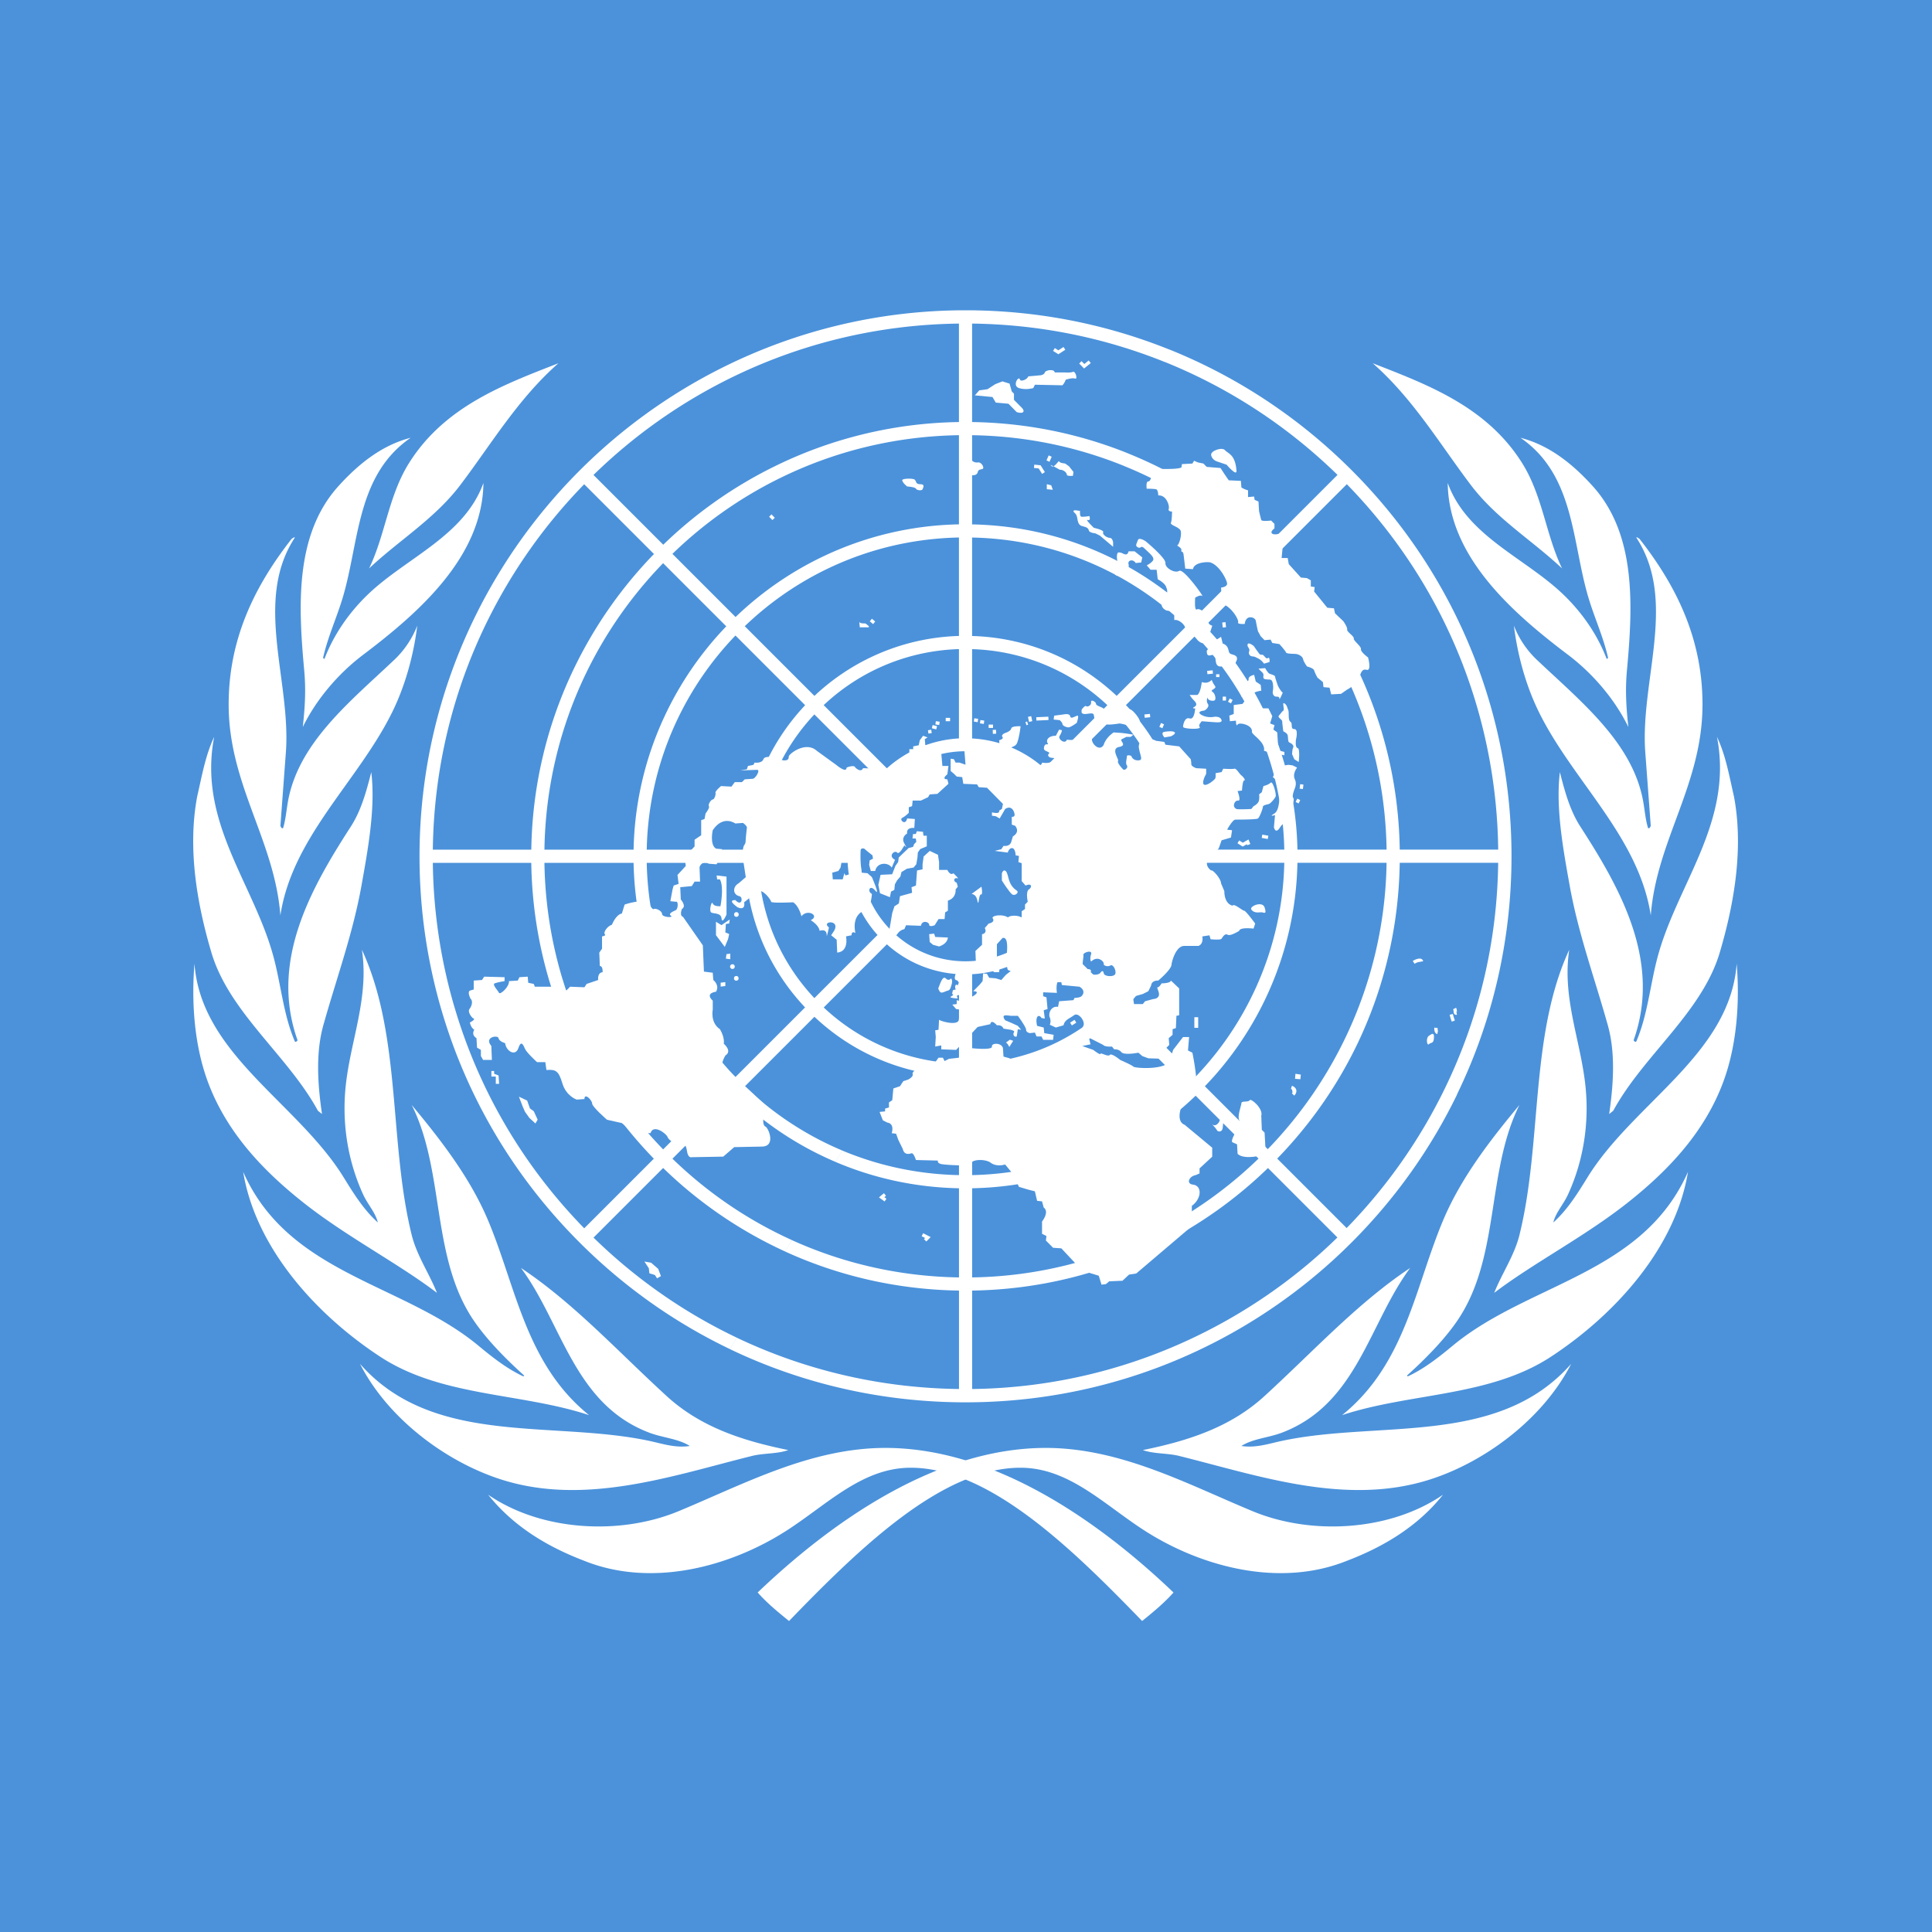 <svg viewBox="0 0 512 512" xmlns:xlink="http://www.w3.org/1999/xlink" xmlns="http://www.w3.org/2000/svg" vocab="https://schema.org/" typeof="ImageObject">
  <title xml:lang="en" property="name"></title>
  <desc xml:lang="en" property="description"></desc>
  <defs>
    <style type="text/css" media="all">
      #circle:target~g{mask:url(#circle-mask);}
      #rounded-square:target~g{mask:url(#rounded-square-mask);}
      #square:target~g{mask:url(#square-mask);}
    </style>
    <mask id="circle-mask">
      <rect height="512" width="512" fill="#000" />
      <circle cx="256" cy="256" r="256" fill="#fff" />
    </mask>
    <mask id="rounded-square-mask">
      <rect height="512" width="512" fill="#000" />
      <rect height="512" width="512" fill="#fff" rx="64" ry="64" />
    </mask>
    <mask id="square-mask">
      <rect height="512" width="512" fill="#000" />
      <rect height="512" width="512" fill="#fff" />
    </mask>
  </defs>
  <view id="circle" />
  <view id="rounded-square" />
  <view id="square" />
  <g>
    <rect height="512" width="512" fill="#4b92db">
      <title>"UN blue" background</title>
    </rect>
    <g transform="translate(51.2 82.227)scale(0.878 0.878)">
      <!-- 466.259x395.622 -->
      <g transform="translate(-367.97 -200.017)">
        <title>Olive branches</title>
        <path d="M663.853 587.03c-2.694 3.079-6.18 5.956-9.466 8.608-21.233-21.943-46.16-46.262-69.854-46.262-14.69 0-25.27 11.182-37.613 19.072-17.13 10.949-40.626 17.115-60.761 9.08-10.83-4.113-21.323-10.17-29.165-20.01 15.848 10.93 39.58 12.4 57.472 4.977 19.776-8.205 39.904-19.099 62.44-19.099 33.223 0 64.797 22.473 86.947 43.635m-245.542-69.014c21.996 25.039 57.87 16.983 87.234 23.237 4.087.87 7.926 2.227 12.313 1.554-3.49-2.214-8.118-2.463-12.15-3.982-22.783-8.583-26.335-32.967-38.804-49.748 15.926 10.587 29.12 25.082 44.012 38.703 10.364 9.48 23.277 13.537 36.67 16.262-3.218 1.176-7.428.899-10.894 1.758-24.056 5.968-50.727 15.388-76.324 6.941-16.52-5.451-33.71-18.361-42.057-34.725m-35.258-57.95c13.72 31.063 48.191 33.496 71.111 52.552 4.358 3.624 8.679 6.959 13.466 9.191l.247-.25c-5.289-4.785-11.012-10.488-15.109-16.44-13.1-19.035-8.74-45.052-18.841-65.232 9.177 10.988 17.784 22.302 23.068 34.883 8.503 20.246 11.392 43.342 30.463 58.726-20.64-6.81-44.452-5.454-63.039-17.628-19.537-12.797-37.644-32.996-41.366-55.802m-14.697-62.846c1.984 27.368 31.12 41.987 45.014 64.484 2.967 4.805 6.02 9.765 10.33 13.645-.672-2.913-3.07-5.495-4.39-8.354-4.455-9.653-6.472-20.823-5.36-32.31 1.354-13.975 7.18-26.953 4.944-41.655 11.975 25.848 8.112 58.162 15.033 86.11 1.531 6.183 5.296 11.594 7.616 17.45-11.766-8.951-27.185-16.896-40.1-27.076-12.49-9.845-23.332-21.384-28.967-36.399-4.06-10.819-5.117-23.724-4.12-35.895m.814-50.426c1.405-6.108 2.48-12.43 5.138-18.033-5.031 25.817 12.144 44.466 18.008 66.802 2.21 8.417 2.966 17.36 6.37 25.215.317.17.592-.16.788-.414-8.473-23.771 3.948-45.74 16.049-64.477 3.18-4.925 4.712-10.66 6.197-16.458 1.308 10.761-.982 23.218-2.973 34.322-2.563 14.296-7.449 27.695-11.332 41.488-2.557 8.617-1.883 18.342-.571 27.37l-1.234-.984c-9.009-16.632-26.784-29.625-32.152-47.778-4.29-14.508-7.258-31.269-4.288-47.053m9.502-27.771c0-19.537 7.607-35.474 19.018-50.024.331-.165.567-.497.994-.42-12.561 19.109-1.128 43.229-2.742 64.902l-1.657 22.244c.246.162.246.83.83.574.742-2.48.967-5.118 1.399-7.679 3.024-17.932 18.77-30.414 32.125-43.074a28.5 28.5 0 0 0 6.961-10.342c-1.11 8.933-3.602 18.09-7.612 26.208-10.279 20.81-30.132 37.608-33.703 61.257-1.731-22.665-15.613-39.514-15.613-63.646m33.112-65.903c6.316-7.004 13.396-12.46 21.824-14.617-16.366 11.253-15.477 31.366-20.488 48.183-1.832 6.149-4.525 11.91-5.957 18.265l.415.33c2.722-7.184 7.394-14.09 13.481-19.833 11.511-10.86 28.818-17.434 34.514-33.32-.26 22.076-19.079 38.858-36.266 51.84-7.71 5.824-14.26 13.642-18.258 21.838.668-6.1.971-11.175.427-17.129-1.764-19.285-2.909-40.904 10.308-55.557m66.428-37.117c-12.146 10.658-20.25 24.377-29.582 36.709-7.76 10.257-18.409 16.612-27.567 25.219 4.943-10.256 5.856-22.008 12.134-31.93 10.735-16.967 28.478-23.552 45.015-29.998" style="fill:#fff" id="a" />
        <use xlink:href="#a" transform="matrix(-1 0 0 1 1202.2 0)" />
      </g>
      <path d="m381.465 236.663-3.588-1.957a161.5 161.5 0 0 1-29.726 42.308l-20.959-20.96c10.268-10.58 18.547-22.59 24.646-35.57l-3.571-1.952a127.6 127.6 0 0 1-23.924 34.672l-18.986-18.986a100 100 0 0 0 19.286-28.59l-3.543-1.933a96.5 96.5 0 0 1-18.584 27.687L281.534 210.4a66.3 66.3 0 0 0 13.406-20.997l-3.544-1.933a62.7 62.7 0 0 1-12.685 20.104l-19.044-19.041a35.34 35.34 0 0 0 9.016-21.765h26.956a62.1 62.1 0 0 1-4.243 20.703l3.544 1.933a66.4 66.4 0 0 0 4.668-22.637h29.715a95.6 95.6 0 0 1-8.224 36.93l3.543 1.933c5.403-12.101 8.389-25.251 8.653-38.864H360.2a126.3 126.3 0 0 1-11.935 51.766l3.571 1.952c7.812-16.624 12.058-34.845 12.338-53.718h29.713c-.296 24.319-6.025 47.345-16.012 67.94zc10.743-22.127 16.446-46.562 16.446-71.883 0-21.533-4.126-42.423-11.964-61.803l-3.682 1.582c7.382 18.288 11.384 37.955 11.63 58.234h-29.717c-.241-16.178-3.42-31.866-9.236-46.49l-3.655 1.566c5.61 14.138 8.681 29.294 8.918 44.924h-26.908a100 100 0 0 0-6.746-34.29l-3.655 1.57a96.1 96.1 0 0 1 6.432 32.72H299.61a66.5 66.5 0 0 0-4.026-20.982l-3.654 1.568a62.4 62.4 0 0 1 3.712 19.414h-26.956a35.33 35.33 0 0 0-9.017-21.765l19.063-19.06c5.887 6.26 10.339 13.531 13.199 21.412l3.654-1.568c-3.06-8.336-7.797-16.027-14.048-22.652l21.013-21.01c8.967 9.332 15.81 20.168 20.347 31.923l3.654-1.57c-4.735-12.21-11.865-23.468-21.193-33.162l19.026-19.029c11.783 12.152 20.836 26.253 26.903 41.558l3.655-1.566c-6.269-15.762-15.605-30.285-27.749-42.796l21.01-21.014c14.859 15.222 26.321 32.885 34.061 52.066l3.682-1.582c-8.179-20.24-20.405-38.828-36.306-54.728-15.96-15.961-34.63-28.215-54.957-36.395l-1.464 3.727c19.223 7.743 36.925 19.218 52.175 34.105L324.384 70.7c-12.3-11.92-26.55-21.16-42.02-27.42l-1.45 3.695c14.959 6.069 28.748 15.006 40.663 26.564l-19.025 19.026c-9.249-8.897-19.914-15.807-31.475-20.537l-1.452 3.695c11.062 4.533 21.264 11.145 30.12 19.651l-21.01 21.01c-5.91-5.57-12.668-9.943-19.97-12.992l-1.454 3.698a62.4 62.4 0 0 1 18.615 12.103l-19.06 19.06c-6.058-5.425-13.65-8.571-21.769-9.014v-26.955a62.3 62.3 0 0 1 22.214 4.807l1.454-3.698c-7.424-3.102-15.418-4.84-23.667-5.082V68.595c12.032.242 23.69 2.688 34.528 7.129l1.452-3.695c-11.294-4.622-23.446-7.16-35.981-7.402v-26.92c15.956.243 31.427 3.425 45.816 9.259l1.45-3.696c-14.847-6.014-30.803-9.29-47.267-9.534V4.017c20.24.245 39.87 4.234 58.125 11.584l1.464-3.727C275.37 4.098 254.559 0 233.113 0c-26.495 0-51.53 6.322-73.73 17.477l1.812 3.466c21.482-10.764 45.249-16.628 69.933-16.926v29.72a130.2 130.2 0 0 0-56.117 13.608l1.805 3.457c16.713-8.274 35.162-12.806 54.312-13.098v26.909a99.6 99.6 0 0 0-41.81 10.082l1.815 3.472c12.341-5.99 25.911-9.301 39.995-9.585V98.3a66.1 66.1 0 0 0-26.195 6.241l1.825 3.486c7.566-3.517 15.82-5.494 24.37-5.758v26.959a35.5 35.5 0 0 0-11.846 2.737l1.822 3.484a31.6 31.6 0 0 1 12.01-2.35c8.466 0 16.425 3.296 22.413 9.283s9.284 13.948 9.284 22.416c0 17.478-14.217 31.702-31.698 31.702-8.47 0-16.43-3.298-22.417-9.285-5.987-5.99-9.285-13.95-9.285-22.417s3.298-16.43 9.285-22.417a31.7 31.7 0 0 1 10.407-6.933l-1.822-3.484a35.6 35.6 0 0 0-9.91 6.285l-19.07-19.07a62.4 62.4 0 0 1 16.455-11.154l-1.825-3.485a66.7 66.7 0 0 0-17.42 11.852L166.48 95.36a96.3 96.3 0 0 1 24.653-17.194l-1.815-3.473a100.6 100.6 0 0 0-25.611 17.89l-19.06-19.058A127.1 127.1 0 0 1 176.814 50.8l-1.805-3.456a131.7 131.7 0 0 0-33.13 23.417l-21.054-21.055a161 161 0 0 1 40.368-28.763l-1.811-3.466c-32.087 16.125-58.21 42.403-74.117 74.617l3.453 1.863a161 161 0 0 1 29.3-41.445l21.056 21.056a131.5 131.5 0 0 0-24.141 34.556l3.44 1.857c5.87-12.263 13.74-23.62 23.463-33.648l19.061 19.06a100.6 100.6 0 0 0-18.75 27.435l3.446 1.86a96 96 0 0 1 18.08-26.52l21.031 21.032a66.7 66.7 0 0 0-12.863 19.673l3.476 1.88a62.3 62.3 0 0 1 12.173-18.767l19.07 19.069c-5.235 5.852-8.559 13.418-9.02 21.756h-26.962a62.4 62.4 0 0 1 4.739-22.06l-3.476-1.879a66.2 66.2 0 0 0-5.233 23.938h-29.715c.267-13.373 3.266-26.286 8.7-38.124l-3.448-1.86a99.5 99.5 0 0 0-9.218 39.985h-26.913c.282-18.584 4.546-36.512 12.358-52.832l-3.44-1.857c-7.993 16.6-12.59 35.13-12.882 54.69H72.329c.292-24.272 5.964-47.659 16.387-68.856l-3.453-1.863c-10.835 21.946-16.952 46.619-16.952 72.704a165.4 165.4 0 0 0 6.632 46.448l3.892-.98a161.3 161.3 0 0 1-6.506-43.481h29.716a131.4 131.4 0 0 0 5.621 36.223l3.854-.972c-3.447-11.297-5.32-23.136-5.506-35.252h26.908a100.5 100.5 0 0 0 4.752 28.662l3.86-.973a96.4 96.4 0 0 1-4.64-27.688h29.715a66.6 66.6 0 0 0 3.824 20.412l3.862-.976a62.6 62.6 0 0 1-3.717-19.436h26.959a35.33 35.33 0 0 0 9.014 21.765l-19.061 19.062c-5.88-6.258-10.332-13.519-13.196-21.39l-3.862.975c3.05 8.553 7.858 16.447 14.25 23.222l-21.01 21.012c-10.22-10.64-17.7-23.25-22.13-36.95l-3.86.973c4.6 14.386 12.444 27.62 23.191 38.79l-19.029 19.03c-14.23-14.674-24.508-32.179-30.315-51.232l-3.853.972c5.984 19.737 16.617 37.877 31.36 53.067l-21.011 21.012c-18.596-19.054-31.878-41.923-39.18-66.82l-3.893.98c7.66 26.21 21.79 50.237 41.638 70.08 13.441 13.445 28.804 24.266 45.46 32.24l1.972-3.498c-15.763-7.512-30.344-17.635-43.19-30.177l21.01-21.01a131.1 131.1 0 0 0 36.837 25.209l1.96-3.478c-13.157-5.97-25.325-14.202-35.986-24.537l19.027-19.028c8.918 8.58 19.157 15.305 30.245 20.016l1.96-3.471c-10.77-4.52-20.73-11.02-29.39-19.34l21.012-21.012c6.752 6.37 14.612 11.167 23.133 14.219l1.986-3.517a62.3 62.3 0 0 1-22.31-13.509l19.06-19.063c6.055 5.43 13.647 8.573 21.766 9.018v26.96a62.6 62.6 0 0 1-18.516-3.404l-1.986 3.516a66.4 66.4 0 0 0 20.502 3.856v29.713c-12.296-.245-24.21-2.792-35.249-7.422l-1.959 3.471c11.641 4.948 24.215 7.672 37.208 7.923v26.909c-17.706-.273-34.806-4.164-50.494-11.283l-1.96 3.478c16.285 7.44 34.056 11.5 52.455 11.776v29.712c-23.602-.284-46.38-5.634-67.111-15.51l-1.973 3.498c21.91 10.487 46.06 16.03 71.07 16.03 26.233 0 51.51-6.13 74.258-17.64l-1.879-3.643c-21.215 10.744-45.098 16.954-70.397 17.265v-29.713c20.06-.296 39.368-5.105 56.814-13.88l-1.854-3.595a126.2 126.2 0 0 1-54.96 13.503v-26.91c15.05-.29 29.536-3.9 42.658-10.445l-1.844-3.579a95.6 95.6 0 0 1-40.813 10.053V231.32c9.585-.28 18.812-2.587 27.21-6.698l-1.831-3.557a62.2 62.2 0 0 1-25.38 6.284v-26.955a35.33 35.33 0 0 0 21.769-9.018l19.04 19.043a62.9 62.9 0 0 1-15.43 10.647l1.832 3.557a66.6 66.6 0 0 0 16.426-11.377l20.978 20.98a96.5 96.5 0 0 1-23.802 16.755l1.844 3.579a100.3 100.3 0 0 0 24.799-17.492l18.986 18.984a127.5 127.5 0 0 1-31.482 22.36l1.854 3.596a131.1 131.1 0 0 0 32.476-23.106l20.96 20.959c-11.694 11.413-25.138 21.024-39.852 28.473l1.88 3.644a165.1 165.1 0 0 0 42.27-30.63c13.221-13.22 23.89-28.305 31.824-44.645z" style="fill:#fff">
        <title>Map grid</title>
      </path>
      <g>
        <title>Map of the world</title>
        <path transform="matrix(.783 0 0 .795 -168.01 -45.637)" fill="#fff" d="m524.11 218.16-.07-1.49-1.27.05.06 1.5z" />
        <path fill="#fff" d="M240.091 125.053h1.328v1.012h-1.328z" />
        <path transform="matrix(.783 0 0 .795 -168.01 -45.637)" fill="#fff" d="m518.03 212.98-.18 1.25 1.49.22.18-1.26z" />
        <path transform="matrix(-.99 -.143 .139 -.99 0 0)" fill="#fff" d="M-251.699-89.218h1.172v1.014h-1.172z" />
        <path fill="#fff" d="M227.131 123.023h1.328v1.013h-1.328z" />
        <path transform="matrix(.783 0 0 .795 -168.01 -45.637)" fill="#fff" d="m500.85 213.4-.18 1.26 1.48.21.18-1.26z" />
        <path transform="matrix(-.969 -.246 .24 -.971 0 0)" fill="#fff" stroke-width="1" d="M-248.149-67.411h1.374v1.011h-1.374z" />
        <path transform="matrix(-.161 -.987 .986 -.166 0 0)" fill="#fff" stroke-width="1" d="M-162.844 198.493h1.026v.999h-1.026z" />
        <path transform="matrix(.783 0 0 .795 -168.01 -45.637)" fill="#fff" d="M329.52 348.34h1.7v2.76h1.28l-.22-3.18-1.7-.64v-1.06h-1.06zm10.61 7.64 3.18 1.48 1.07 2.97 1.48 1.07 1.49 3.18-.85 1.48-2.33-2.12-1.7-2.33-.85-1.91zM391.06 419l2.75 2.33 1.07 2.76-1.49.85-.85-1.27-2.12-.64-.21-1.91-1.7-2.55z" />
        <path fill="#fff" d="M227.96 137.533h-1.827l-.333-3.71.997-.678v-1.855h-5.818l-.166-1.854.833-.507-1.332-.506-.998 1.348-.33 1.52-1.663.338v.842h-1.162v2.193l-4.656 3.88-9.308-.336c-.668 1.517-2.331-.17-2.331-.17-.33-1.012-2.656 0-2.656 0 0 1.858-3.159-.843-3.159-.843l-5.819-4.218c-3.324-3.037-8.31.845-8.476 1.687.165 2.362-3.823.506-3.823.506s-3.324-1.011-3.824.339c-.498 1.348-2.662 1.013-2.662 1.013l-.333.674-1.663.337-.33 1.012-1.997.338 4.986-.169c1.331-.168-.5 2.869-1.328 2.7l-2.326.169-.833.842h-2.16l-.997 1.352-3.157-.169s-1.83 1.518-1.662 2.024c.166.506-.333 2.025-.833 2.025s-1.497 1.518-1.164 2.023c.335.507-.996 2.194-.996 2.194l-.331 1.689-.997.335v4.556l-1.996 1.35v2.024l-2.994 3.206.334 2.698-2.492 2.7.33 2.7-1.496.506-.33 1.18-.665 3.542 1.662.171c.829-.339.664 2.193 0 2.528-.668.34-2.496 1.013-1.496 1.687.998.677-2.661.507-2.661-.506 0-1.01-1.995-1.855-2.492-1.516-.5.335-1.332-1.519-1.332-1.519-1.828-1.855-7.48.168-7.48.168l-.834 2.7c-1.826.338-2.99 3.374-2.99 3.374-1.496.507-2.66 2.361-2.16 2.868.497.506-.834.674-.834.674v3.713l-.83 1.18.165 4.049c1 0 .834 1.857.834 1.857-1.663.168-1.333 2.362-1.333 2.362l-3.49 1.18-.664 1.012-4.32-.17-1.164 1.183-1.167-1.183h-8.311l-.33-.842-1.663-.34-.168-1.854-2.492.168-.498 1.012-2.662.168c.166 1.688-2.66 4.22-2.99 3.546-.336-.676-2.163-2.534-1.33-2.868.832-.34 2.994-.678 2.994-.678v-1.18l-6.153-.168-.663 1.013-2.497.167v2.7l-1.161.338c-.833.504.164 2.362.164 2.362 1.163 1.18-.164 3.034-.164 3.034-1 1.013.828 2.872.828 2.872 1.332.334-.828 1.347-.828 1.347.33 1.687 1.328 2.193 1.328 2.193-.999 1.687.668 2.529.668 2.529l.164 2.87 1.164.677v1.851l.664 1.183h2.66l-.166-4.218c-2.329-2.7 1.993-3.375 2.162-2.364.168 1.013 1.995 1.52 1.995 1.52.333 2.53 3.16 4.047 3.989 1.52.832-2.535 1.496-1.014 1.995.166.5 1.182 3.654 4.05 3.654 4.05h2.495l.335 2.363c2.825-.17 3.654.172 4.817 4.048 1.167 3.879 4.323 4.891 4.323 4.891l2.329-.168c0-2.021 2.327.341 2.327 1.354 0 1.008 4.488 4.89 4.488 4.89l4.487 1.01 4.16 3.378 3.156-.338h1.332c.829-2.87 4.82.166 5.15 1.18.335 1.012 2.994 2.7 3.324 1.854.335-.842 2.163-.334 2.496 2.193.332 2.534 1.493 2.027 1.493 2.027l9.478-.169 3.324-2.87 8.479-.167c4.321-.169 1.662-6.075.833-6.075-1.497-1.179.496-6.072.496-6.072l-12.135-11.303c-2.825 0-.333-4.051-.333-4.051 2.161-1.35-.5-3.54-.5-3.54.335-2.028-1.163-4.39-1.163-4.39-2.99-2.024-2.16-5.906-2.16-5.906v-2.7c-2.493-2.359.998-2.7.998-2.7 1.161-2.02-.833-3.54-.833-3.54l-.166-2.194-2.66-.338-.33-7.93-5.984-8.602c-1.166-.34-.334-2.362-.334-2.362 1.496-.845-.335-2.867-.335-2.867l-.165-3.712 3.49-.34.832-1.347h1.662l-.166-4.388c.83-2.193 2.825-1.013 2.825-1.013l2.327.17 1.331-2.531.33-2.026-1.826-.166c-1.995-1.183-.998-5.568-.998-5.568 3.159-4.725 6.813-2.026 6.813-2.026l2.33-.167c3.49 2.36.33 6.748.33 6.748-.664 1.013-.33 4.218-.33 4.218l.83 5.396-2.16 1.858c-1.829 1.013-1.829 3.374.167 3.88 1.329.167.83 3.374-1.166 1.18-2.99 0 1.666 2.7.335 2.022 2.993 1.52 2.325-1.348 2.325-1.348l3.993-3.206c1.496-1.18 4.157 2.532 4.157 3.039 0 .506 6.648.167 6.648.167 1.828 1.18 2.492 4.219 2.492 4.219 1.831-2.364 5.653-.171 2.828 1.18 2.657 1.687 2.657 3.205 2.657 3.205 2.164-.674 2.164 1.012 2.164 1.518 0 .507.664-2.53.664-2.53-2.494-1.856 3.324-2.53 1.663.844l-.999 1.52 1.664 1.348.164 3.882c3.659-.339 2.66-4.895 2.66-4.895l1.663-.335c0-1.52 1.162-.676 1.162-.676-1.162-5.738 2.661-6.748 2.661-6.748 2.161-.506 2.326-5.064 2.326-5.064-1.493-.674-.665-3.035.998-1.009 1.661 2.022-.998-4.052-.998-4.052l-1.328-1.18-1.828-.168-.168-1.856h-2.99l-.5 2.363-1.163.337-.334-.676-.498 1.856h-2.99l-.166-2.024 1.828-.506.665-1.012.497-2.7h2.163l2.825-.842c.164-2.87 1.662-2.193 1.662-2.193l.997.843 1.496 1.18.167 1.01-1 .507-.164 1.351.5 1.855h1.328c.498-2.7 3.992-2.7 4.988-1.012l.998-2.361c-2.326-1.181-.043-3.038.622-2.194.664.844 2.203-2.193 2.203-2.193s1.164 1.519 0-.506.83-3.037.83-3.037c-.33-2.024 2.162-1.687 2.162-1.687l.168-2.698-2.33-.17c-.495 2.361-2.491.338-1.494-.168.999-.507 1.993-1.52 1.993-1.52v-1.687l.998-.337.166-1.687h2.495l2.16-1.011.5-.845 2.326-.167 3.324-3.039-.33-1.348c-1.996 0 0-1.519 0-1.519z" style="fill:#fff" />
        <path fill="#fff" d="m160.97 170.933-2.992-.337.168 1.18h.83c1.328 2.363.166 8.098.166 8.098s-1.993.167-2.327-.842c-.33-1.013-1.164 2.193-.5 2.7.665.503 2.994 0 3.16 1.856.164 1.855 1.496-1.182 1.496-1.182z" style="fill:#fff" />
        <path transform="matrix(.783 0 0 .795 -168.01 -45.637)" fill="#fff" style="fill:#fff" d="m416.09 294.66 3.4 4.45 1.27-2.97.43-1.91-1.49-.63.21-3.18 1.28-.22.21-1.49-3.19 2.13-2.12-1.27zm3.82 8.91 1.7.21v-2.12l-1.48.21zm-2.01 10.61 1.8-.21v-1.49l-1.8.21z" />
        <path fill="#fff" d="M162.76 198.813c.39 0 .704-.319.704-.713a.71.71 0 0 0-.703-.717.71.71 0 0 0-.705.717c0 .394.315.713.705.713" style="fill:#fff" />
        <ellipse cy="201.643" cx="163.919" fill="#fff" style="fill:#fff;stroke-width:.789" rx=".705" ry=".716" />
        <ellipse cy="182.369" cx="163.958" fill="#fff" style="fill:#fff;stroke-width:.789" rx=".705" ry=".716" />
        <path transform="matrix(.783 0 0 .795 -168.01 -45.637)" fill="#fff" style="fill:#fff" d="m493.91 263.26.91-1.28 2.54-1.06v-4.03h-1.27l-.21-1.49-2.34-.21-.42 1.06h-1.06l-.22 1.7h1.28l.21 1.27-.85.85-.42 1.06-1.7.43-3.82 3.61-.21 1.69-1.06 1.49-1.27 3.18-4.46.21-.85 3.82.63 3.18 3.82 1.49.43-2.12 1.27-.64.22-2.12.84-1.49 1.28-1.48.42-1.7 2.12-1.27 2.55-.43 1.06-1.27.43-2.54z" />
        <path fill="#fff" d="M225.13 168.913v-2.362l-.334-2.194-2.49-1.18-1.828 1.688-.335 2.362v1.517l-1.661.339-.335 4.554-1.328.507.166 1.688-1.828.505-1.827.507-.333 2.193-1.328.842-.67 2.026-.829 4.892s1.498 2.868 2.328 1.518c.832-1.349 2.16-1.518 2.16-1.518l.5-1.182 4.488.169c.333-1.857 2.493-1.18 2.493-.337s1.664.168 1.664.168l1.162-1.855h1.827l.166-2.024.833-.506v-3.039c2.66-.842 2.325-3.373 2.325-3.373l.67-.842-.334-1.18c-1.332-.508-.669-1.69.164-1.353s-1.163-1.518-1.163-1.518c-.997.845-1.826-1.012-1.826-1.012zm2.66 20.41c-.165 2.024-2.66 2.7-2.66 2.7l-1.828-.506-.996-.844-.167-2.363 1.495-.167.333 1.013zm8.98-10.79c.36 1.471.33-2.364.996-2.193.664.167.167-2.361.167-2.361l-2.992 2.19c1.495.17 1.66 1.69 1.83 2.364m8.809-8.78c.665 1.52.5 3.714 2.99 5.4.843.57-.498 1.688-1.33 1.18-.83-.505-3.156-4.218-3.156-4.218v-2.193c.499-1.349 1.208-.822 1.497-.169" style="fill:#fff" />
        <path transform="matrix(.783 0 0 .795 -168.01 -45.637)" fill="#fff" style="fill:#fff" d="m528.55 336.03.63 1.06 1.49-2.33-1.27-.43-1.48 1.07z" />
        <path fill="#fff" style="fill:#fff" d="M241.421 218.343v2.03" />
        <path transform="matrix(.783 0 0 .795 -168.01 -45.637)" fill="#fff" style="fill:#fff" d="m552.62 327.85.67 1.08 1.7-1.06-.68-1.07z" />
        <path fill="#fff" d="m313.57 251.073 1.499.673.164 2.868c1.996 2.024 8.48.338 8.48-.169s-.335-6.241-.335-6.241l-.833-.845-.165-4.22c.665-2.193-3.16-5.399-3.49-4.72-.334.672-2.494.165-2.494.841 0 .673-1.328 4.048-.665 5.23.665 1.182-.5 1.182-.664 2.362s-1.83 3.208-1.496 4.221zm-3.66-6.75c-.314 1.279-1.492 2.025-2.157 1.517-.669-.507.827.842 1.162 1.52.331.673 1.328.673 1.662 0 .33-.678.166-2.192.5-2.867.33-.676-.999-.845-1.166-.17m-7.73-30.95h1.162v3.207h-1.162zm17.209-32.48c-.725-.982 3.325-2.7 3.99-.674.664 2.022 0 1.687-.665 1.519-.667-.17-2.326.504-3.324-.845" style="fill:#fff" />
        <path transform="matrix(.783 0 0 .795 -168.01 -45.637)" fill="#fff" style="fill:#fff" d="m629.03 256.9-2.34-.42-.22 1.25 2.33.42zm-7.38 2.09-.27-.67-.63.35-1.58.88-1.38-.86-.67 1.07 1.7 1.06.32.2.32-.18 1.28-.71.16.39 1.18-.47z" />
        <path fill="#fff" d="M324.54 120.153h-2.494s.832.337-1.494-1.856c-2.33-2.193-3.824.506-3.824.506l-2.66.337v2.7l-1.331.505.168 1.688 1.828-.167s0 2.023.499 1.18c.5-.844 4.656.167 4.322 2.193-.135.832 4.158 3.035 3.659 5.735 2.16.338 1.662 2.532 1.662 2.532l2.825.337.832-1.687.83.17v-1.014l-1.83-.505-.33-5.4-1.164-.844.331-1.35-1.328-.506.665-2.193zm7.31 17.21-1.328-.167-2.997.506-1.658 3.205s.83.507 1.493 1.687c.665 1.183.998 8.098-.996 9.28s.167.504.167.504l-.334 3.713c.5 1.687 1.328.845 1.828 0 .503-.842 1.002-1.011 1.666-1.855s1.66-2.362 1.828-3.544c.164-1.18.996-3.035.497-3.542-.497-.506.5-2.867.5-2.867s.664-1.351 0-2.7.165-2.869.664-3.545z" style="fill:#fff" />
        <path transform="matrix(.125 -.992 .992 .129 0 0)" fill="#fff" style="fill:#fff;stroke-width:1" d="M-100.129 349.262h1.361v1h-1.361z" />
        <path transform="matrix(-.891 -.453 .443 -.897 0 0)" fill="#fff" style="fill:#fff;stroke-width:1" d="M-365.258 18.509h.998v1.128h-.998z" />
        <path fill="#fff" d="m332.35 135.513-.667-1.52s0-1.347.333-2.024c.335-.675-.664-1.348-1.162-1.518-.499-.169-.331-1.517-.499-2.193-.165-.674-1.328-1.18-1.328-1.18s-.335-2.531-.335-3.037-1.495-1.18-.996-1.688c.5-.505.832-1.18 1.331-1.518.5-.338-.5-2.7.33-2.194.833.507.833 1.35 1.166 2.025.331.674-.168 3.037.665 3.544.83.505-.168 2.191 1.163 2.191 1.329 0 .5 3.207.5 3.207s-.335 2.36.495 2.53c.833.17.334 4.218.334 4.218zm-10.8-27.34c.497.675 1.496 1.18 1.496 1.857 0 .676-.332 1.18.667 1.35.995.167 1.662-.17 1.993.673.333.843.333 2.193.168 2.868-.168.676.165 1.688.995 1.688.833 0 .998.169.998.676 0 .504.998-1.858.998-1.858-.834-.674-1.498-2.194-1.498-2.194s-.83-2.361-.83-2.698-1.162-.676-1.66-.844c-.5-.17-1.333-1.686-1.333-1.686zm1.66-1.51c-.5-.676-.998-1.182-1.662-1.518-.663-.338-1.162-.675-1.83-.675-.664 0-1.328-.676-.998-1.518.335-.845-.5-1.182-.5-1.858 0-.674.5-.674 1.332-.168.833.507.664.675 1.333 1.52.663.843.994 1.686 1.658 1.517.668-.17 1.166 1.518 1.83 1.012.665-.505.5 1.181.5 1.181zm-19.45 19.06c.917.932-4.985.674-4.985 0s.5-3.035 1.993-2.532c1.496.508 1.661-3.035 1.661-3.035s-1.328.167-.165-.506c1.164-.675 0-1.688-.5-2.193-.497-.508-.996-1.35-.996-1.35h2.33c.997-.676 1.327-3.88 1.327-3.88 1.993.674 2.991-.676 2.991-.676s.338 1.012 1.002 1.857c.664.842-1.666 1.18-.834 1.687.834.507 1.163 2.024.834 2.529-.335.506-2.166.169-2.166-.505 0-.676-.664.843 0 1.687.665.844-.83 2.024-1.163 2.024s-2.49.338-.665 1.35c1.828 1.011 3.827.508 3.827.508s1.495-.171 1.993.674c.5.843-.165 1.012-.997 1.012-.83 0-4.822-.339-4.822-.339s-1.162 1.182-.664 1.688zm-10.64 1.52c.834-.168 2.825-.338 3.16.168s-1.164 1.18-1.164 1.18l-1.995.339c-.665-.845-.83-1.518 0-1.687m21.449-14.17c1.33-.674 4.155-.674 3.99-1.687s1.661-1.35 1.661-1.35l.499 2.024 1.496 1.013.167 1.855s.498-.337-1.328.17c-1.831.506-.665 1.348-.665 1.348l-3.991.169-.5-1.687zm-6.49-9.11c1.011 0-.33 3.88 2.327 3.543 2.66-.338.169 1.181 2.162 1.349 1.995.17 1.496-1.518 2.16-2.698.668-1.18.335-1.857-.829-2.194-1.166-.337-1.166-.337-1.496-1.688-.332-1.349-1.663-1.688-1.663-1.688l-.5-2.023-2.16 1.349-2.16 2.868c0 2.195 1.162 1.182 2.16 1.182" style="fill:#fff" />
        <path transform="matrix(.443 -.897 .891 .453 0 0)" fill="#fff" style="fill:#fff;stroke-width:1" d="M36.192 332.559h1.129v1.003h-1.129z" />
        <path fill="#fff" style="fill:#fff" d="M310.741 116.613h.998v1.181h-.998z" />
        <path transform="rotate(83.697)skewX(.188)" fill="#fff" style="fill:#fff;stroke-width:1" d="M128.752-299.364h1.526v.998h-1.526z" />
        <path fill="#fff" style="fill:#fff" d="M308.751 109.863h.998v.845h-.998z" />
        <path transform="rotate(-95.547)skewX(.166)" fill="#fff" style="fill:#fff" d="M-139.775 294.081h1.013v1.671h-1.013z" />
        <path transform="matrix(-.917 -.4 .39 -.921 0 0)" fill="#fff" style="fill:#fff;stroke-width:1" d="M-318.449 1.331h.997v1.282h-.997z" />
        <path transform="rotate(-95.559)skewX(.166)" fill="#fff" style="fill:#fff" d="M-151.035 273.938h1.011v1.673h-1.011z" />
        <path transform="matrix(.783 0 0 .795 -168.01 -45.637)" fill="#fff" style="fill:#fff" d="m544.28 212.97-.06-1.27-4.66.21.06 1.27z" />
        <path transform="matrix(-.213 -.977 .976 -.219 0 0)" fill="#fff" style="fill:#fff" d="M-176.472 219.976h1.552v1h-1.552z" />
        <path transform="matrix(-.312 -.95 .947 -.32 0 0)" fill="#fff" style="fill:#fff" d="M-199.193 199.962h1.011v.526h-1.011z" />
        <path fill="#fff" d="m259.87 122.353-.165 1.181 1.827.17s.83.675.83 1.18c0 .506 1.166 1.012 1.83 1.012s2.492-1.35 2.492-1.35.833-2.363.169-2.194c-.668.168-1.996 1.18-2.16.168-.17-1.013-2.162-.507-2.162-.507zm8.31-1.86c0 .505-.33 1.18.665 1.35 1.002.167 2.83-.674 2.994.338.169 1.01.169 1.688 1.497 2.195 1.328.505 2.162.674 3.159.674.995 0 3.16-.34 3.16-.34s2.351.369 2.824.846q2.74 2.782 3.489 1.518c.499-.845-.165-2.699-.33-3.374-.168-.677-2.496-3.882-3.327-3.207-.83.676-.996 0-2.493.505-1.496.507-4.655.171-4.82-.505-.165-.675-2.493-1.01-2.493-1.687 0-.676-1.66-1.518-1.496-.506.165 1.011-1.163 1.518-1.5 1.182-.33-.338-1.328 1.011-1.328 1.011m38.239-21.6 1.167-3.709c-1.661-.339-1.331-2.193-1.331-2.193-.166-1.52-2.493-3.206-3.325-2.7-.83.505-.5-3.544-.5-3.544s1.499-1.01 2.163-.505c.665.505-5.651-8.435-6.982-7.591-1.329.843-4.32-.844-4.154-2.363.165-1.518-5.985-6.58-5.985-6.58s-1.995-1.348-2.326-.336c-.333 1.012-.998 1.688 0 2.192.995.507.83-.843 1.992.337 1.163 1.18 3.327 2.7 2.495 3.712-.832 1.014-1.83 1.351-1.83 1.351l1.166 1.35h1.828l.333 2.867s1.993 1.013 2.492 2.193c.5 1.18.5 1.856 0 2.532-.5.674-1.493 1.855-1.328 3.035s1.496 1.687 1.496 1.687l1.328.17.999.507v2.194c1.328-.339 3.489 1.516 3.324 2.698-.165 1.18.33.506 1.992 1.687 1.665 1.18 1.167 1.35 2.33 2.194 1.164.841 2.162.335 2.657-1.185z" style="fill:#fff" />
        <path fill="#fff" d="M278.99 75.953c-.165-.676-.5-3.039.5-2.87.996.17.333 0 1.496.507s1.329-.843 1.329-.843h1.83l2.326 1.855-.333 1.519-1.662.167c-.83-1.348-2.493-.842-2.161.34.333 1.18-.83 3.373-1.493 3.54-.665.17-2.83.17-2.66-.841.164-1.012.829-3.374.829-3.374m-1.331-4.56v-1.348s-.168-1.35-.997-1.35c-.83 0-2.326-1.01-1.997-1.687.336-.676-2.824-1.35-2.824-1.35s-2.824-2.7-1.828-2.36c.998.337.5-1.183.5-1.183s-1.996.337-2.495.17c-.5-.17-.335-1.688-.335-1.688s-1.991-.506-1.991 0c0 .507.664.507.994 1.517.335 1.012.169 2.7 1.667 3.037 1.496.339 1.826.674 1.995 1.35.165.676 1.993.844 1.993.844l1.331.674z" style="fill:#fff" />
        <path transform="matrix(.783 0 0 .795 -168.01 -45.637)" fill="#fff" style="fill:#fff" d="m543.62 125.34 2.33.21-.63-1.7-1.7-.42z" />
        <path fill="#fff" d="M259.21 47.103c-1.737-1.319 2.326 1.013 2.326 1.013 1.329 0 2.16 1.012 2.16 1.52 0 .505 1.83.337 1.83.337l.168-1.182-1.332-1.688-1.162-.84s-1.828-.17-1.828-.677c0-.505-1.497 2.025-2.161 1.517zm30.58 1.01c-.485 1.477-.664 3.544-1.496 3.544-.83 0-.499 2.195-.499 2.195s2.165 0 2.83.167c.662.167.662 1.855.662 1.855 2.495-.167 3.493 3.206 3.159 4.05-.333.843.998.843.998.843s0 2.7-.335 3.373c-.33.676 2.163 1.183 2.827 2.194.664 1.013-.334 4.387-.831 4.555-.498.17 1.328.675 1.163 1.518-.168.845.5 0 .665 1.351.165 1.349.5 4.217.5 4.217l2.325.17c.334-2.193 4.62-2.277 5.32-2.025 2.826 1.012 4.99 5.398 4.99 6.41 0 1.011-1.831 1.182-1.831 1.182l.334 4.89c2.825.845 5.152 4.895 4.82 5.57-.332.674 1.993.507 1.993.507.335-3.039 3.16-2.026 3.324-1.013.17 1.013.665 3.206.665 3.206l.832 1.516 1.164 1.182 1.828-.169.5 1.013 2.16.339s1.83 2.022 1.995 2.53c.169.505 2.661.337 3.325.505.664.17 1.663.676 1.827 1.518.169.845 1.167 2.194 1.167 2.194s1.993.507 2.16 1.18c.166.674.999 2.194.999 2.194l1.658 1.35.168 1.52 1.828.168.5 2.022 2.989-.167 1.666-1.18c2.16-1.18 3.657-2.7 3.824-3.376.164-.674.497-3.204 2.16-2.698 1.661.507.5-3.712.5-3.712s-2.327-1.687-2.163-2.533c.167-.842-2.325-2.528-2.16-3.204s-2.161-2.024-1.996-2.699c.164-.675-1.163-2.532-1.163-2.532l-2.496-2.36-.333-1.52-1.993-.167-3.988-4.893.165-1.351-1.163-.168V81.52l-1.162-.676-1.831-.168-3.655-4.048-.333-1.857h-1.828l.331-3.544c1.165-1.518.498-4.386.498-4.386s-2.329 1.18-3.489.674c-1.166-.504.497-1.687.497-1.687v-1.349l-.996-1.012s-2.828.339-2.993-.167c-.167-.506-.664-2.7-.664-2.7l-.167-2.869-1.162-.504-.169-1.014-1.826.168v-2.023l-1-.338-.996-.506-.166-2.025-3.657-.167-1.163-1.687-1.329-2.026-4.156-.337-.998-1.01-1.662-.339-1.163-.506-.5.845-3.159.167-.164 1.012c-1.662.844-8.311.168-8.48.673m17.459-4.381c-.262-1.331 3.328-2.53 4.158-1.52.832 1.013 3.158 1.185 3.491 6.246.118 1.812-2.992-1.856-2.992-1.856l-2.495-.844c-1.33-.339-1.996-1.18-2.161-2.026z" style="fill:#fff" />
        <path transform="matrix(-.911 -.412 .402 -.916 0 0)" fill="#fff" style="fill:#fff" d="M-255.106 64.815h.997v1.659h-.997z" />
        <path fill="#fff" d="m249.9 29.223-2.165-2.193v-1.856l-.664-.677-.664-2.36-2.161-.675-2.16.842-2.328 1.519-2.492.34-1.332 1.517 5.32.504.996 1.69 3.827.336 2.49 2.53c2.166.676 2.663-.337 1.334-1.517m-.331-8.27c-.365-1.483-2.494 1.855-.329 2.529 2.16.678 4.318 0 4.318 0l.5-1.012 8.31.17c.668-.676.997-1.688.997-1.688s1.996-.675 2.825-.338c.833.338.17-2.361-.664-2.024-.83.337-2.491.169-2.491.169h-2.994c-.165-1.18-2.825-.676-2.991 0-.168.674-1.162.843-1.162.843l-3.824.338c-.334 1.013-2.326 1.687-2.494 1.013m-16.461 28.47c2.557.811 3.49.211 3.66-.463.165-.676.33-.845 1.328-1.012.997-.17-.167-2.194-1.163-2.026-1 .169-1.997-.337-2.161-1.18-.17-.843-1.83-3.037-1.996-1.349s-1.164 1.687-.998 2.868c.167 1.179.666 2.95 1.33 3.162m-19.11 1.9c-.12-.597 3.325-.674 3.825-.17.5.507.165 1.35 1.661 1.35 1.494 0 .83 1.013.665 1.52-.165.505-1.826.337-1.996-.167-.165-.508-2.66-.678-2.66-.678s-1.329-1.013-1.494-1.855" style="fill:#fff" />
        <path transform="matrix(.783 0 0 .795 -168.01 -45.637)" fill="#fff" style="fill:#fff" d="m556.11 77.62 1.48 1.485.41.405.44-.356 2.13-1.699-.8-.993-1.68 1.34-1.08-1.081zm-8.37-3.73.33.215.34-.215 2.34-1.487-.68-1.073-2 1.269-1.36-.847-.67 1.08zm-9.07 43.38 1.82.18 1.32 2.07 1.07-.68-1.48-2.33-.17-.26-.31-.03-2.12-.22z" />
        <path fill="#fff" d="m201.03 93.833.17 1.857h2.491c.998 0-.83-1.18-.83-1.18s-1.995.169-1.83-.677" style="fill:#fff" />
        <path transform="matrix(.633 -.774 .765 .644 0 0)" fill="#fff" style="fill:#fff;stroke-width:1" d="M59.712 217.543h1.007v1.305h-1.007z" />
        <path transform="matrix(.702 -.712 .701 .713 0 0)" fill="#fff" style="fill:#fff;stroke-width:1" d="M80.289 167.577h1.005v1.421h-1.005z" />
        <path transform="matrix(.783 0 0 .795 -168.01 -45.637)" fill="#fff" style="fill:#fff" d="m496.71 409.62-.44.44.91.9 1.06-1.06.62-.62-.79-.4-2.12-1.06-.57 1.14zm-17.79-15.41.67.48 1.49 1.06.74-1.03-.82-.59.64-.53-.81-.98-1.28 1.06z" />
        <path fill="#fff" d="M332.94 235.313c-.22-.86-1.189-1.212-1.298-1.248l-.317.962v-.006c.079.03.194.09.309.166l.204.875a3 3 0 0 1-.22.292l.731.685q.8-.892.592-1.725z" style="fill:#fff" />
        <path transform="matrix(.783 0 0 .795 -168.01 -45.637)" fill="#fff" style="fill:#fff" d="m641.54 347.6-.16 1.74-2.07-.15.16-1.91z" />
        <path fill="#fff" d="M373 218.973c.711-.449 1.62-1.267 1.497.634-.126 1.897-.873 1.267-1.496 1.897-.623.634-.998-1.897 0-2.53m8.459-7.161c-.013-.033-.022-.15-.029-.235-.022-.278-.058-.658-.255-1.056l-.891.452c.11.226.132.465.151.694.025.296.058.634.34.847q.27.202.674.124l-.19-.98c.076.012.177.082.2.154m-2.22.83a22 22 0 0 0 .64 2.079l.935-.357c-.007-.009-.37-.998-.608-1.97zm-3.63 3.98-.993-.1c-.077.797.112 1.78.898 1.94l.195-.992c.007 0 .017.006.02.006-.082-.072-.155-.479-.12-.853zm-4.37-20.13a.91.91 0 0 0-.545-.709c-.738-.324-1.982.212-2.591.626l.551.843c.632-.428 1.46-.634 1.646-.54-.017-.005-.04-.035-.046-.055zm-46.04-53.9c-.664.676-2.16 1.013-2.16 1.013l-.5 1.856-.829.674s.165.506 0 1.688c-.167 1.18-1.663 1.855-1.663 1.855l-.664.844s-4.008.217-4.489 0c-1.496-.674-.497-2.7.5-2.53.996.169-.168-2.87-.168-2.87l1.332-.167s.164-3.039.664-3.039-.165-1.01-.833-1.517c-.664-.505-1.495-2.192-2.162-2.024-.664.168-3.324 0-3.324 0l-.5 1.013-1.829.336s.158 1.305-.162 1.688c-1 1.18-4.822 3.711-3.162-.506l.498-1.01v-1.52l-2.989-.167s-1.496-.508-1.496-1.183-.167-1.517-.167-1.517l-3.492-3.88-4.154-.505-.334-.846-2.491-.337c-2.994-1.517-5.655-.168-5.155 2.363.498 2.532 1.328 3.543-.331 3.543-1.665 0-1.997-1.349-1.997-1.349s-1.327-.507-1.327.167c0 .676-.5 2.025 0 2.7.496.674-.668 1.687-1.167 1.18-.495-.506-1.826-2.022-1.493-2.528.331-.507-2.33-3.713.331-4.22s-.166-2.024.833-2.36l1.328-.676h1.329l.832-.676-2.161-.335-1.328-.17-2.495-.168c-2.492 1.687-2.99 3.712-2.99 3.712-1.332 2.53-4.488-1.013-3.324-2.362 1.162-1.35-3.658-.17-4.49.506-.833.674-3.326.337-3.326.337-.498 1.52-2.824-.167-2.16-1.18s.664-1.687.664-1.687l-.83-.17-.996 1.856c-2.328 0-2.994 1.349-2.496 2.193.498.842-.664-.168-.998 1.012-.33 1.181.168 1.181 1.166 1.688.999.506-.5.506.166 1.348.664.845 2.66 0 1.497 1.182-1.164 1.18-3.493.676-3.493.676-.166 1.516-3.324 1.18-3.654.674-.335-.506-2.826-3.543-2.826-3.543l-3.163-.169c-.33-2.36 1.498-1.18 2.162-3.036.669-1.857 1-4.892 1-4.892s-2.662-.169-2.827.674c-.165.845-1.828 1.35-1.828 1.35s-1.331.505-.832 1.181-.998 1.01-.998 1.01.259 1.09-.166 1.52c-1.328 1.351-4.655.167-5.152-.338l-1.996-.843-1.995-1.35-2.326 1.011-.664.676h-2.496l-.164 2.022 4.488.505.333 4.176-1.83-.63h-1.164l-.498-1.013-.998-.17v3.711l.998.846.833.84 1.662.17.333 2.024 4.154.17.5.843 2.495.169 4.82 4.89-.333 1.52-.833.507c.335 1.18-2.158.506-2.158.506v1.01l1.16.17 1.167.674 1.66-2.868c1.828-1.18 2.658.507 2.827 1.52.165 1.011-.833.842-.833.842v2.364l.998.335c1.664 2.025-.665 3.207-.665 3.207l-.5 1.686c-.499 1.52-2.326 1.18-2.326 1.18l-.663 1.013-1.998.507 3.947.506c.375-1.35 1.37-1.688 1.87-1.013.5.676.5 1.857.5 1.857l1 .169-.169 1.855.998.338v5.398l1.164 1.35c1.995-.842 1.995.507.996 1.18-.996.674-.333 3.713-.333 3.713l-.83.842v1.35l-.997.675v1.855c-1.664-.843-3.66-.507-4.159 0-1.493-1.013-4.652-.674-4.652.17.996 1.35-1.162 1.687-1.162 1.687l-1.166 1.35c.833 1.688-.83 1.855-.83 1.855v3.206l-1.995 1.856.168 4.387c0 1.18 2.492 1.348 2.989.674.5-.674 2.496 1.35 2.496 1.35h1.493l.335-3.037-1-.507v-4.893l1.664-1.856c1.995-.675 1.331 4.389 1.331 4.894.165 1.855.994 1.687 1.828 1.349 1.662-.675.33 1.858-.998 1.687-1.329-.167-.5 1.687-.5 1.687l.833.339-1.497 1.18-1.327 1.52-1.666-.507-1.993-.167-.665-1.184-1.165-.168-.166 2.36-.83 1.013-1.995 2.028c2.66 0-.334 1.851-.998 1.851 1.496.507-.165 2.027-3.988.847v1.18l-1.332.169 1.166 1.347 1.328.17-.499 2.868c0 2.193-5.485.672-5.985.168l-.165 3.038-.998.166.165 2.026-.165 2.87 1.828-.339v1.182l4.49.17 6.483-6.92 3.823-.842c.331-1.69 1.992.338 1.992.338 1.663-.173 1.996 1.01 1.996 1.01l2.163.339c1.826.507.722.684.83 1.351.164 1.01.996.673.996.673l.334-2.193.998.169-.998-1.182-1.83-.845-1.994-.842c-1.33-1.855.333-1.517 1.664-1.348h2.16s2.495 3.372 2.495 4.217 1.164 1.013 1.164 1.013l1.493-.169.5 1.18h1.495l.5 1.01h2.993l.166-1.517-2.829-.504-.164-1.69-1.994-.506c-.667-2.865.497-3.71 1.328-2.359l.998.166-.333-2.531 1.162-.338-.331-3.544-.997-.335v-1.182l4.154.172c-.33-2.196.168-3.208.168-3.208h1.163l.166.846 5.086.48 3.596-4.125c-.181-.315.36-.507-.034-.912-.5-.506-1.167 0-2-.506-.83-.503 0-3.374-.165-4.048-.166-.674 2.829-1.69 2.33-.168-.5 1.52 0 2.193 0 2.193 2.16-2.025 3.989.167 3.823.675-.17.505 1.162 1.012 1.992.505.833-.505 1.83 1.52 1.497 2.53-.334 1.012-3.323.845-3.488-.168-.17-1.013-.67-.675-.999-.168-.334.506-1.827.842-2.66.335-.169-.102-.25-.187-.296-.268l-3.596 4.125.233.024c1.993 1.182.998 2.7.335 3.037-.668.338-1.831.338-1.831.338l-.33.676-4.323.335-.335 1.689c-2.16-.341-2.99 2.024-2.49 3.203.499 1.179 0 2.193 0 2.193l1.828.845 2.325-.673c.334-1.69 1.828-2.027 3.16-3.037 1.327-1.013 3.491 1.852 2.824 3.203-.665 1.348-.665 1.855-.665 1.855l.165 1.52-1.661.673-1.329.676-.169.844h-4.487l-.83.842-2.162.173-.667 1.01-1.493.17s-2.495 1.181-1.497 2.53c.998 1.352-4.154 1.182-5.32-.675-.334 1.685-2.161.168-2.161.168l-1.828-.507-.166-2.528c-.333-1.688-3.491-1.688-3.324-.506.166 1.181-5.987.506-5.987.506l-1.993.969-1.83 1.056-.165.842-2.994.338-1.328.676-.499-1.013h-1.328l-1.331 1.857c-3.49.17-6.815 2.194-6.483 3.037.333.842-1.328 1.69-1.328 1.69l-1.498.5-.995 1.52-1.996.676-.334 3.545-.995.672v1.52l-1.166.335v.846l-1.662.168.995 2.532 1.335.676c2.326.334 1.328 3.205 1.328 3.205l1.328.167.668 1.855 1.328 2.7c.5 2.027 1.996 1.52 2.66 1.35.665-.165 1.328 2.024 1.328 2.024l6.648.17s-.33.676.834 1.013c1.162.334 8.809.676 9.143.17-.334-1.521 4.153-1.86 5.984-.508 1.827 1.347 4.322.507 4.322.507l2.493 3.033 1.665 3.714 2.825.842 1.993.507.667 2.868 1.493.17.5 1.857c1.83 1.348-.5 4.217-.5 4.217v3.71l1.331.676-.167 1.352 2.164 2.19 2.492.171 6.318 6.747 4.985 1.517.83 2.7 1.332-.169.997-.842 3.988-.168 1.997-1.859 2.16-.334 18.452-15.691-1.665-1.013v-3.71c2.993-2.193 3.16-6.076.333-6.413-2.143-.256-1.161-2.53.834-2.868l1.162-.504v-1.52l3.823-3.54v-2.701l-8.31-6.92c-3.658-1.347 0-9.447 2.491-9.277 2.496.166-.164-12.484-.164-12.484l-1.332-.674.335-4.05h-1.828l-2.994 3.882-.83 2.697c-.332 3.547-10.64 2.868-11.14 2.361-.498-.506-3.988-2.023-3.988-2.023s-2.66-2.193-3.159-1.518c-.499.676-2.824-.845-2.824-.337 0 .506-2.16-1.18-2.16-1.18l-3.325-1.182 2.496-.507-.5-2.024 4.318 2.193c.5.673 2.66.507 2.66.507l.665.845s1.332-.172 2.165.842c.83 1.013 5.15.17 5.15.17l1.164 1.01 1.828.676 5.155.169.165-3.204.998-1.013-.167-2.026 1.164-1.01V217l.998-.338.165-3.71.83-.17v-8.099l-2.493-2.363c-.165.845-2.824.845-2.824.845s-.665 1.18-1.164 1.18c-.497 0 .665 1.517.332 2.53-.332 1.011-1.663 1.011-1.663 1.011l-2.495.677-.664.844h-2.66l-.33-2.193 2.989-.845 1.662-.841.833-1.69c.165-1.685 2.16-1.518 2.16-1.518s3.824-3.206 3.99-4.721c.168-1.52 1.497-5.738 3.823-5.738h4.323c1.661-.676 1.163-2.869 1.163-2.869l2.161-.335.333 1.18s2.994.338 3.324-.169c.335-.504.998-1.687 1.831-1.18.83.505 3.49-1.182 3.49-1.182.166-1.18 4.322-.674 4.322-.674l.5-1.518s-2.825-3.88-3.324-3.88c-.5 0-3.16-2.364-3.493-1.52-2.657-.674-2.492-4.386-2.492-4.386l-.998-2.361c0-1.352-2.49-4.219-2.993-3.88-2.495-1.856-.664-4.05 0-4.218s2.33-2.531 2.33-2.531l.829-2.362 2.826-.842.333-2.193-1.493-.17s1.659-3.037 2.492-3.037 6.318 0 6.813-.339c.5-.335 1.496-3.035 1.496-3.541 0-.507 1.333-.676 1.828-.845.5-.167 1.663-1.517 1.996-2.193.333-.68-.828-4.898-1.495-4.223" style="fill:#fff" />
        <path fill="#fff" d="M233.11 203.413c.25-.25.5.76.999.634.495-.126.747.887.25.887-.5 0-.5.633-.5.886 0 .254 0 .884-.375 1.264-.374.38-.75.127-1.25-.126-.497-.253-.743-.253-1.37-.253-.621 0-.125 1.013-.125 1.013s-2.619-.126-2.119-.507c.5-.377.998-.507.625-.76-.375-.253 0-.504 0-1.011s1.248-.253.87-.634c-.37-.38.009-1.847.624-1.013l.376-.887c-.376-.379-.124-.507-.872-.755-.748-.254-.127-1.773-.127-1.773l.127-1.013c.249-1.262 2.74-1.391 2.867-.253.123 1.14 0 1.898 0 1.898l.749.252s-.126.764-.749.764c-.626 0 0 .374-.375.756zm-8.23 1.27c.376-.76 1.247-4.05 2.246-3.036.994 1.012 1.62 0 1.62 0s.499.507.249 1.52c-.25 1.01-.5 2.024-1.125 2.15-.622.127-1.121.507-1.866.633-.747.127-1.123-1.267-1.123-1.267z" style="fill:#fff" />
      </g>
    </g>
  </g>
</svg>
